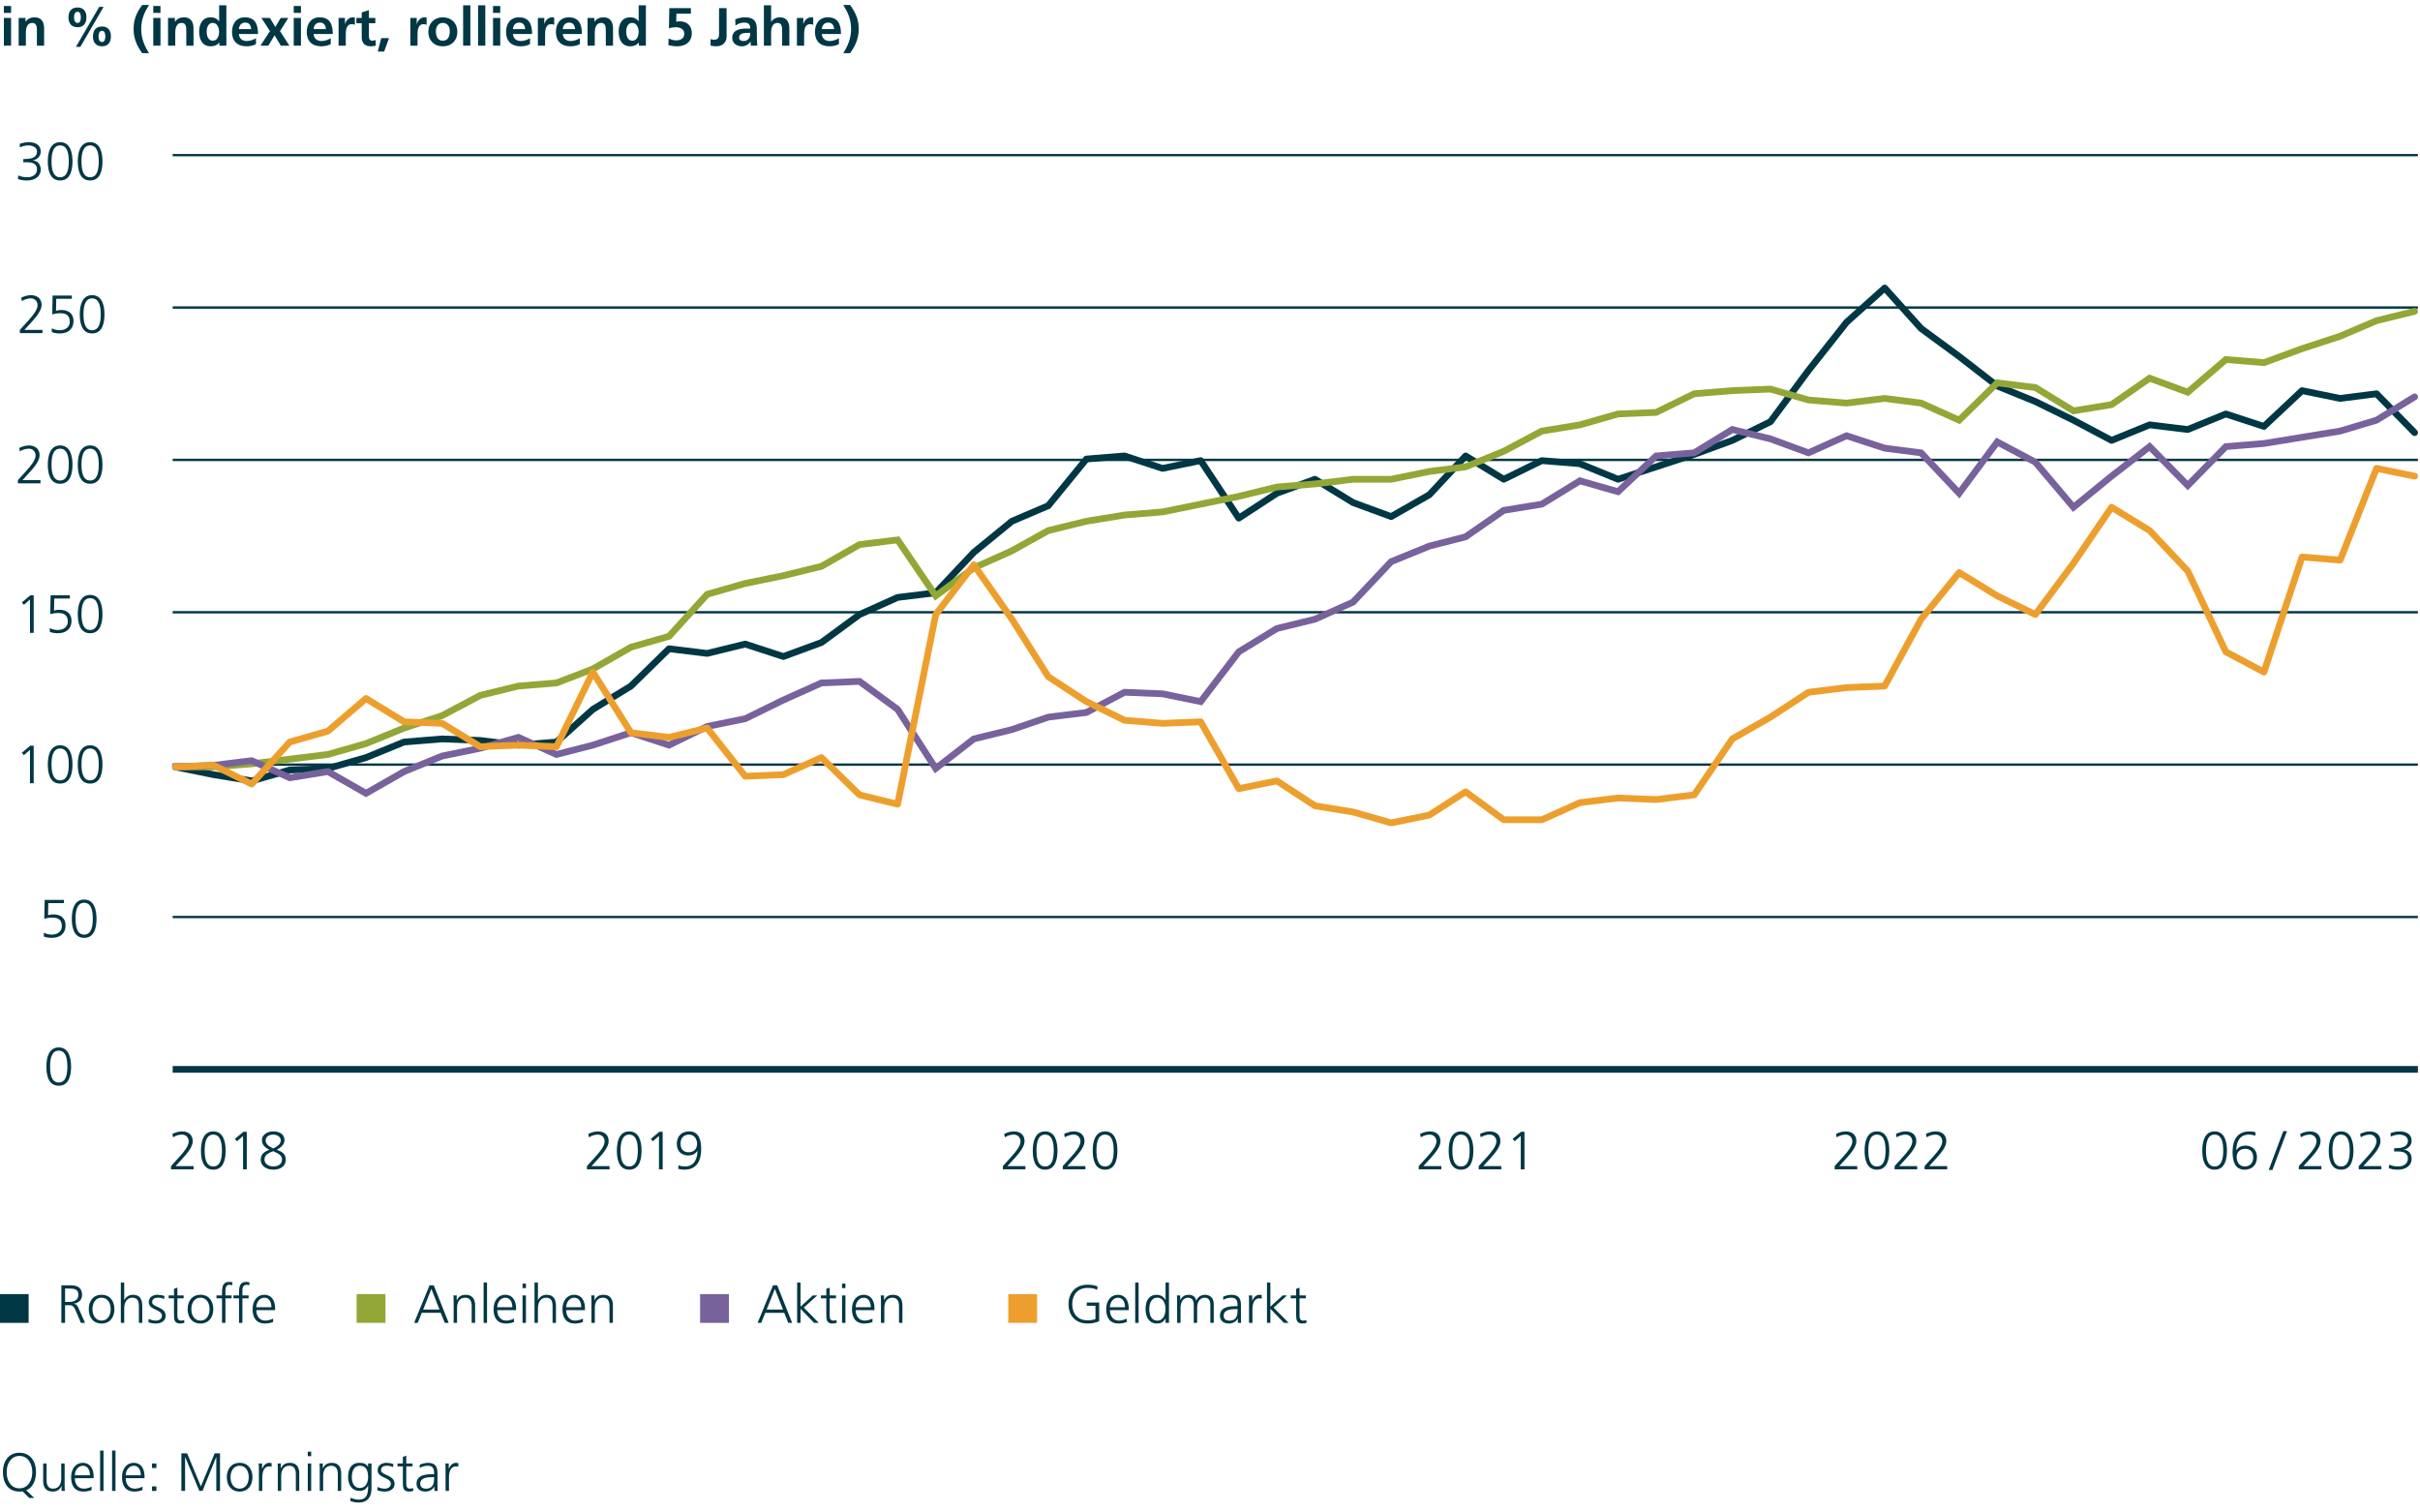 <?xml version="1.0" encoding="UTF-8"?><svg id="Markt_2" xmlns="http://www.w3.org/2000/svg" viewBox="0 0 720 450"><defs><style>.cls-1{fill:#003745;}.cls-2{fill:#ed9f2e;}.cls-3{fill:#92a736;}.cls-4{fill:#78629c;}.cls-5,.cls-6,.cls-7,.cls-8,.cls-9,.cls-10{fill:none;}.cls-5,.cls-6,.cls-7,.cls-10{stroke-linejoin:round;}.cls-5,.cls-6,.cls-8,.cls-9{stroke-linecap:round;}.cls-5,.cls-6,.cls-8,.cls-9,.cls-10{stroke-width:2px;}.cls-5,.cls-7,.cls-10{stroke:#003745;}.cls-6{stroke:#ed9f2e;}.cls-7{stroke-width:.7px;}.cls-8{stroke:#78629c;}.cls-8,.cls-9{stroke-miterlimit:10;}.cls-9{stroke:#92a736;}</style></defs><path class="cls-1" d="m8.692,445.665l-1.989-1.969c-.144.032-.288.048-.448.063-.145.017-.305.017-.466.017-3.224,0-4.891-2.354-4.923-5.778-.032-3.025,1.556-5.778,4.923-5.778s4.956,2.753,4.924,5.778c-.032,2.625-1.011,4.626-2.903,5.394l2.357,2.273h-1.475Zm-6.72-7.667c0,2.368,1.187,4.817,3.816,4.817s3.817-2.449,3.817-4.817-1.188-4.818-3.817-4.818-3.816,2.449-3.816,4.818Z"/><path class="cls-1" d="m19.23,441.663c0,.624,0,1.265.064,1.921h-.979v-1.457h-.032c-.337.736-.946,1.649-2.646,1.649-2.021,0-2.791-1.345-2.791-3.138v-5.218h1.011v4.962c0,1.536.545,2.529,1.94,2.529,1.844,0,2.422-1.617,2.422-2.978v-4.514h1.01v6.242Z"/><path class="cls-1" d="m27.251,443.328c-.706.288-1.62.448-2.374.448-2.71,0-3.721-1.825-3.721-4.274,0-2.497,1.38-4.273,3.448-4.273,2.31,0,3.256,1.856,3.256,4.05v.512h-5.598c0,1.729.931,3.122,2.694,3.122.738,0,1.812-.305,2.294-.608v1.024Zm-.497-4.402c0-1.424-.578-2.833-2.085-2.833-1.492,0-2.406,1.489-2.406,2.833h4.491Z"/><path class="cls-1" d="m29.786,431.579h1.011v12.005h-1.011v-12.005Z"/><path class="cls-1" d="m33.347,431.579h1.011v12.005h-1.011v-12.005Z"/><path class="cls-1" d="m42.393,443.328c-.706.288-1.62.448-2.374.448-2.71,0-3.721-1.825-3.721-4.274,0-2.497,1.38-4.273,3.448-4.273,2.31,0,3.256,1.856,3.256,4.05v.512h-5.598c0,1.729.931,3.122,2.694,3.122.738,0,1.812-.305,2.294-.608v1.024Zm-.497-4.402c0-1.424-.578-2.833-2.085-2.833-1.492,0-2.406,1.489-2.406,2.833h4.491Z"/><path class="cls-1" d="m46.532,436.766h-1.3v-1.345h1.3v1.345Zm-1.3,5.474h1.3v1.345h-1.3v-1.345Z"/><path class="cls-1" d="m53.958,432.411h1.716l4.09,9.828,4.105-9.828h1.588v11.173h-1.106v-10.068h-.032l-4.073,10.068h-.946l-4.202-10.068h-.032v10.068h-1.106v-11.173Z"/><path class="cls-1" d="m71.297,435.229c2.646,0,3.817,2.049,3.817,4.273s-1.171,4.274-3.817,4.274-3.816-2.049-3.816-4.274,1.171-4.273,3.816-4.273Zm0,7.684c1.765,0,2.711-1.521,2.711-3.41s-.946-3.409-2.711-3.409-2.71,1.521-2.71,3.409.946,3.41,2.71,3.41Z"/><path class="cls-1" d="m77.023,437.245c0-.896,0-1.232-.063-1.824h1.01v1.568h.032c.369-.912,1.059-1.761,2.101-1.761.241,0,.529.048.706.096v1.057c-.209-.063-.481-.096-.738-.096-1.604,0-2.036,1.793-2.036,3.266v4.033h-1.011v-6.339Z"/><path class="cls-1" d="m82.652,437.342c0-.625,0-1.265-.063-1.921h.978v1.456h.032c.337-.736.946-1.648,2.646-1.648,2.021,0,2.79,1.345,2.79,3.138v5.218h-1.01v-4.962c0-1.537-.546-2.529-1.94-2.529-1.845,0-2.422,1.617-2.422,2.978v4.514h-1.011v-6.242Z"/><path class="cls-1" d="m92.581,433.244h-1.011v-1.345h1.011v1.345Zm-1.011,2.177h1.011v8.163h-1.011v-8.163Z"/><path class="cls-1" d="m95.131,437.342c0-.625,0-1.265-.063-1.921h.978v1.456h.032c.337-.736.946-1.648,2.646-1.648,2.021,0,2.79,1.345,2.79,3.138v5.218h-1.01v-4.962c0-1.537-.546-2.529-1.94-2.529-1.845,0-2.422,1.617-2.422,2.978v4.514h-1.011v-6.242Z"/><path class="cls-1" d="m110.528,442.912c0,2.272-1.026,4.129-3.833,4.129-1.074,0-2.053-.304-2.47-.432l.08-1.009c.626.32,1.523.576,2.405.576,2.599,0,2.823-1.889,2.823-4.193h-.032c-.546,1.185-1.443,1.601-2.486,1.601-2.613,0-3.447-2.272-3.447-4.082,0-2.48.962-4.273,3.367-4.273,1.091,0,1.797.145,2.55,1.12h.032v-.928h1.011v7.491Zm-3.496-.192c1.828,0,2.485-1.729,2.485-3.218,0-1.969-.577-3.409-2.422-3.409-1.924,0-2.421,1.825-2.421,3.409,0,1.601.642,3.218,2.357,3.218Z"/><path class="cls-1" d="m112.342,442.4c.609.305,1.347.513,2.133.513.962,0,1.812-.528,1.812-1.457,0-1.937-3.93-1.633-3.93-4.002,0-1.616,1.315-2.225,2.662-2.225.434,0,1.3.096,2.021.368l-.096.881c-.529-.24-1.251-.385-1.812-.385-1.042,0-1.764.32-1.764,1.36,0,1.521,4.025,1.329,4.025,4.002,0,1.729-1.62,2.321-2.854,2.321-.786,0-1.572-.097-2.294-.385l.097-.992Z"/><path class="cls-1" d="m122.734,436.285h-1.86v5.282c0,.736.272,1.345,1.091,1.345.385,0,.642-.08.93-.192l.064.832c-.24.097-.737.225-1.234.225-1.797,0-1.86-1.232-1.86-2.722v-4.77h-1.604v-.864h1.604v-1.969l1.01-.353v2.321h1.86v.864Z"/><path class="cls-1" d="m129.246,442.272h-.032c-.449.977-1.588,1.505-2.598,1.505-2.325,0-2.694-1.569-2.694-2.306,0-2.736,2.919-2.864,5.035-2.864h.192v-.417c0-1.393-.497-2.097-1.86-2.097-.85,0-1.651.192-2.405.673v-.977c.626-.305,1.684-.561,2.405-.561,2.021,0,2.871.912,2.871,3.041v3.602c0,.656,0,1.152.08,1.713h-.994v-1.312Zm-.097-2.801h-.288c-1.748,0-3.833.176-3.833,1.969,0,1.072.77,1.473,1.7,1.473,2.373,0,2.421-2.065,2.421-2.945v-.496Z"/><path class="cls-1" d="m132.567,437.245c0-.896,0-1.232-.063-1.824h1.01v1.568h.032c.369-.912,1.059-1.761,2.101-1.761.241,0,.529.048.706.096v1.057c-.209-.063-.481-.096-.738-.096-1.604,0-2.036,1.793-2.036,3.266v4.033h-1.011v-6.339Z"/><path class="cls-1" d="m229.992,382.415h1.251l4.442,11.173h-1.154l-1.203-2.993h-5.646l-1.202,2.993h-1.075l4.587-11.173Zm.545,1.057l-2.438,6.163h4.859l-2.422-6.163Z"/><path class="cls-1" d="m237.163,381.583h1.011v7.187l3.656-3.345h1.299l-3.993,3.617,4.475,4.546h-1.396l-4.041-4.193v4.193h-1.011v-12.005Z"/><path class="cls-1" d="m248.711,386.289h-1.86v5.282c0,.736.272,1.345,1.091,1.345.385,0,.642-.08.93-.192l.064.832c-.24.097-.737.225-1.234.225-1.797,0-1.86-1.232-1.86-2.722v-4.77h-1.604v-.864h1.604v-1.969l1.01-.353v2.321h1.86v.864Z"/><path class="cls-1" d="m251.535,383.248h-1.011v-1.345h1.011v1.345Zm-1.011,2.177h1.011v8.163h-1.011v-8.163Z"/><path class="cls-1" d="m259.57,393.332c-.706.288-1.62.448-2.374.448-2.71,0-3.721-1.825-3.721-4.274,0-2.497,1.38-4.273,3.448-4.273,2.31,0,3.256,1.856,3.256,4.05v.512h-5.598c0,1.729.931,3.122,2.694,3.122.738,0,1.812-.305,2.294-.608v1.024Zm-.497-4.402c0-1.424-.578-2.833-2.085-2.833-1.492,0-2.406,1.489-2.406,2.833h4.491Z"/><path class="cls-1" d="m262.104,387.346c0-.625,0-1.265-.063-1.921h.978v1.456h.032c.337-.736.946-1.648,2.646-1.648,2.021,0,2.79,1.345,2.79,3.138v5.218h-1.01v-4.962c0-1.537-.546-2.529-1.94-2.529-1.845,0-2.422,1.617-2.422,2.978v4.514h-1.011v-6.242Z"/><rect class="cls-4" x="208.293" y="385.026" width="8.579" height="8.558"/><path class="cls-1" d="m127.799,382.411h1.251l4.442,11.173h-1.154l-1.203-2.993h-5.646l-1.202,2.993h-1.075l4.587-11.173Zm.545,1.057l-2.438,6.163h4.859l-2.422-6.163Z"/><path class="cls-1" d="m134.97,387.342c0-.625,0-1.265-.063-1.921h.978v1.456h.032c.337-.736.946-1.648,2.646-1.648,2.021,0,2.79,1.345,2.79,3.138v5.218h-1.01v-4.962c0-1.537-.546-2.529-1.94-2.529-1.845,0-2.422,1.617-2.422,2.978v4.514h-1.011v-6.242Z"/><path class="cls-1" d="m143.888,381.579h1.011v12.005h-1.011v-12.005Z"/><path class="cls-1" d="m152.934,393.328c-.706.288-1.62.448-2.374.448-2.71,0-3.721-1.825-3.721-4.274,0-2.497,1.38-4.273,3.448-4.273,2.31,0,3.256,1.856,3.256,4.05v.512h-5.598c0,1.729.931,3.122,2.694,3.122.738,0,1.812-.305,2.294-.608v1.024Zm-.497-4.402c0-1.424-.578-2.833-2.085-2.833-1.492,0-2.406,1.489-2.406,2.833h4.491Z"/><path class="cls-1" d="m156.479,383.244h-1.011v-1.345h1.011v1.345Zm-1.011,2.177h1.011v8.163h-1.011v-8.163Z"/><path class="cls-1" d="m159.029,381.579h1.011v5.218h.032c.433-.896,1.347-1.568,2.55-1.568,2.197,0,2.79,1.457,2.79,3.474v4.882h-1.01v-4.866c0-1.408-.273-2.625-1.94-2.625-1.797,0-2.422,1.697-2.422,3.121v4.37h-1.011v-12.005Z"/><path class="cls-1" d="m173.433,393.328c-.706.288-1.62.448-2.374.448-2.71,0-3.721-1.825-3.721-4.274,0-2.497,1.38-4.273,3.448-4.273,2.31,0,3.256,1.856,3.256,4.05v.512h-5.598c0,1.729.931,3.122,2.694,3.122.738,0,1.812-.305,2.294-.608v1.024Zm-.497-4.402c0-1.424-.578-2.833-2.085-2.833-1.492,0-2.406,1.489-2.406,2.833h4.491Z"/><path class="cls-1" d="m175.968,387.342c0-.625,0-1.265-.063-1.921h.978v1.456h.032c.337-.736.946-1.648,2.646-1.648,2.021,0,2.79,1.345,2.79,3.138v5.218h-1.01v-4.962c0-1.537-.546-2.529-1.94-2.529-1.845,0-2.422,1.617-2.422,2.978v4.514h-1.011v-6.242Z"/><rect class="cls-3" x="106.099" y="385.025" width="8.579" height="8.558"/><path class="cls-1" d="m18.257,382.411h2.887c1.988,0,3.288.849,3.288,2.897,0,1.44-1.107,2.401-2.486,2.577v.032c.898.111,1.091.592,1.443,1.345l1.908,4.321h-1.219l-1.619-3.777c-.642-1.44-1.123-1.489-2.182-1.489h-.914v5.267h-1.106v-11.173Zm1.106,4.946h1.171c1.299,0,2.79-.496,2.79-2.049,0-1.824-1.299-1.937-2.822-1.937h-1.139v3.985Z"/><path class="cls-1" d="m30.222,385.229c2.646,0,3.817,2.049,3.817,4.273s-1.171,4.274-3.817,4.274-3.816-2.049-3.816-4.274,1.171-4.273,3.816-4.273Zm0,7.684c1.765,0,2.711-1.521,2.711-3.41s-.946-3.409-2.711-3.409-2.71,1.521-2.71,3.409.946,3.41,2.71,3.41Z"/><path class="cls-1" d="m35.949,381.579h1.011v5.218h.032c.433-.896,1.347-1.568,2.55-1.568,2.197,0,2.79,1.457,2.79,3.474v4.882h-1.01v-4.866c0-1.408-.273-2.625-1.94-2.625-1.797,0-2.422,1.697-2.422,3.121v4.37h-1.011v-12.005Z"/><path class="cls-1" d="m44.242,392.4c.609.305,1.347.513,2.133.513.962,0,1.812-.528,1.812-1.457,0-1.937-3.93-1.633-3.93-4.002,0-1.616,1.315-2.225,2.662-2.225.434,0,1.3.096,2.021.368l-.096.881c-.529-.24-1.251-.385-1.812-.385-1.042,0-1.764.32-1.764,1.36,0,1.521,4.025,1.329,4.025,4.002,0,1.729-1.62,2.321-2.854,2.321-.786,0-1.572-.097-2.294-.385l.097-.992Z"/><path class="cls-1" d="m54.636,386.285h-1.86v5.282c0,.736.272,1.345,1.091,1.345.385,0,.642-.08.93-.192l.064.832c-.24.097-.737.225-1.234.225-1.797,0-1.86-1.232-1.86-2.722v-4.77h-1.604v-.864h1.604v-1.969l1.01-.353v2.321h1.86v.864Z"/><path class="cls-1" d="m59.64,385.229c2.646,0,3.817,2.049,3.817,4.273s-1.171,4.274-3.817,4.274-3.816-2.049-3.816-4.274,1.171-4.273,3.816-4.273Zm0,7.684c1.765,0,2.711-1.521,2.711-3.41s-.946-3.409-2.711-3.409-2.71,1.521-2.71,3.409.946,3.41,2.71,3.41Z"/><path class="cls-1" d="m66.057,386.285h-1.651v-.864h1.651v-.593c0-1.712.064-3.441,2.165-3.441.321,0,.754.049.946.16l-.063.881c-.209-.112-.514-.177-.802-.177-1.38,0-1.235,1.489-1.235,2.466v.704h1.845v.864h-1.845v7.299h-1.011v-7.299Z"/><path class="cls-1" d="m71.109,386.285h-1.651v-.864h1.651v-.593c0-1.712.064-3.441,2.165-3.441.321,0,.754.049.946.16l-.063.881c-.209-.112-.514-.177-.802-.177-1.38,0-1.235,1.489-1.235,2.466v.704h1.845v.864h-1.845v7.299h-1.011v-7.299Z"/><path class="cls-1" d="m81.246,393.328c-.706.288-1.62.448-2.374.448-2.71,0-3.721-1.825-3.721-4.274,0-2.497,1.38-4.273,3.448-4.273,2.31,0,3.256,1.856,3.256,4.05v.512h-5.598c0,1.729.931,3.122,2.694,3.122.738,0,1.812-.305,2.294-.608v1.024Zm-.497-4.402c0-1.424-.578-2.833-2.085-2.833-1.492,0-2.406,1.489-2.406,2.833h4.491Z"/><rect class="cls-1" x="-.06" y="385.025" width="8.579" height="8.558"/><path class="cls-1" d="m325.926,388.498h-2.598v-.961h3.704v5.555c-1.139.496-2.245.688-3.48.688-3.527,0-5.645-2.321-5.645-5.778,0-3.394,2.181-5.778,5.645-5.778.851,0,2.246.144,2.999.528l-.128,1.024c-.866-.48-1.893-.593-2.871-.593-2.902,0-4.538,2.049-4.538,4.818,0,2.816,1.588,4.817,4.538,4.817.69,0,1.845-.08,2.374-.4v-3.921Z"/><path class="cls-1" d="m335.214,393.332c-.706.288-1.62.448-2.374.448-2.71,0-3.721-1.825-3.721-4.274,0-2.497,1.38-4.273,3.448-4.273,2.31,0,3.256,1.856,3.256,4.05v.512h-5.598c0,1.729.931,3.122,2.694,3.122.738,0,1.812-.305,2.294-.608v1.024Zm-.497-4.402c0-1.424-.578-2.833-2.085-2.833-1.492,0-2.406,1.489-2.406,2.833h4.491Z"/><path class="cls-1" d="m337.748,381.583h1.011v12.005h-1.011v-12.005Z"/><path class="cls-1" d="m347.789,393.588h-1.011v-1.297h-.032c-.545,1.041-1.379,1.489-2.55,1.489-2.245,0-3.367-1.857-3.367-4.274,0-2.48.962-4.273,3.367-4.273,1.604,0,2.406,1.169,2.55,1.568h.032v-5.218h1.011v12.005Zm-3.433-.672c1.797,0,2.422-1.921,2.422-3.41s-.625-3.409-2.422-3.409c-1.924,0-2.421,1.825-2.421,3.409s.497,3.41,2.421,3.41Z"/><path class="cls-1" d="m360.106,393.588v-5.426c0-1.153-.433-2.065-1.731-2.065-1.106,0-2.197.944-2.197,2.978v4.514h-1.011v-5.426c0-1.153-.433-2.065-1.731-2.065-1.106,0-2.197.944-2.197,2.978v4.514h-1.011v-6.242c0-.625,0-1.265-.063-1.921h.978v1.376l.032.017c.321-.561.802-1.585,2.55-1.585.722,0,1.908.305,2.165,1.729h.032c.369-.96,1.331-1.729,2.614-1.729,1.651,0,2.582,1.152,2.582,2.737v5.618h-1.011Z"/><path class="cls-1" d="m368.288,392.276h-.032c-.449.977-1.588,1.505-2.598,1.505-2.325,0-2.694-1.569-2.694-2.306,0-2.736,2.919-2.864,5.035-2.864h.192v-.417c0-1.393-.497-2.097-1.86-2.097-.85,0-1.651.192-2.405.673v-.977c.626-.305,1.684-.561,2.405-.561,2.021,0,2.871.912,2.871,3.041v3.602c0,.656,0,1.152.08,1.713h-.994v-1.312Zm-.097-2.801h-.288c-1.748,0-3.833.176-3.833,1.969,0,1.072.77,1.473,1.7,1.473,2.373,0,2.421-2.065,2.421-2.945v-.496Z"/><path class="cls-1" d="m371.609,387.249c0-.896,0-1.232-.063-1.824h1.01v1.568h.032c.369-.912,1.059-1.761,2.101-1.761.241,0,.529.048.706.096v1.057c-.209-.063-.481-.096-.738-.096-1.604,0-2.036,1.793-2.036,3.266v4.033h-1.011v-6.339Z"/><path class="cls-1" d="m376.95,381.583h1.011v7.187l3.656-3.345h1.299l-3.993,3.617,4.475,4.546h-1.396l-4.041-4.193v4.193h-1.011v-12.005Z"/><path class="cls-1" d="m388.499,386.289h-1.86v5.282c0,.736.272,1.345,1.091,1.345.385,0,.642-.08.93-.192l.064.832c-.24.097-.737.225-1.234.225-1.797,0-1.86-1.232-1.86-2.722v-4.77h-1.604v-.864h1.604v-1.969l1.01-.353v2.321h1.86v.864Z"/><rect class="cls-2" x="299.976" y="385.026" width="8.579" height="8.558"/><line class="cls-7" x1="51.372" y1="46.161" x2="719.372" y2="46.161"/><line class="cls-7" x1="51.372" y1="91.495" x2="719.372" y2="91.495"/><line class="cls-7" x1="51.372" y1="136.828" x2="719.372" y2="136.828"/><line class="cls-7" x1="51.372" y1="182.161" x2="719.372" y2="182.161"/><line class="cls-7" x1="51.372" y1="227.495" x2="719.372" y2="227.495"/><line class="cls-7" x1="51.372" y1="272.828" x2="719.372" y2="272.828"/><line class="cls-10" x1="51.372" y1="318.161" x2="719.372" y2="318.161"/><path class="cls-1" d="m50.885,346.937l2.566-2.834c1.347-1.488,2.693-3.153,2.693-4.514,0-1.185-.865-2.017-1.972-2.017-1.011,0-1.812.288-2.694.801l-.192-1.009c.817-.4,1.908-.752,2.822-.752,1.812,0,3.239.912,3.239,2.929,0,1.665-1.636,3.602-3.079,5.187l-2.021,2.209h5.356v.96h-6.72v-.96Z"/><path class="cls-1" d="m67.132,342.311c0,2.337-.481,5.698-3.673,5.698s-3.672-3.361-3.672-5.698c0-2.609.689-5.698,3.672-5.698s3.673,3.089,3.673,5.698Zm-6.238,0c0,1.856.24,4.737,2.565,4.737s2.566-2.881,2.566-4.737-.241-4.738-2.566-4.738-2.565,2.881-2.565,4.738Z"/><path class="cls-1" d="m72.427,336.724h.994v11.173h-1.106v-9.924l-1.812,1.584-.609-.72,2.534-2.113Z"/><path class="cls-1" d="m81.296,336.612c1.748,0,3.352.784,3.352,2.608,0,1.377-1.234,2.289-2.293,2.865,1.523.544,2.662,1.185,2.662,2.945,0,2.193-1.924,2.978-3.721,2.978-1.78,0-3.721-.929-3.721-2.978,0-1.713,1.123-2.417,2.582-2.945-1.154-.544-2.229-1.393-2.229-2.865,0-1.872,2.004-2.608,3.367-2.608Zm0,5.89c-1.299.528-2.613.977-2.613,2.529,0,1.249,1.331,2.017,2.613,2.017,1.315,0,2.614-.576,2.614-2.112,0-1.409-1.588-1.905-2.614-2.434Zm0-.816c1.011-.496,2.245-1.216,2.245-2.368,0-1.185-1.202-1.745-2.245-1.745-1.171,0-2.261.576-2.261,1.745,0,1.28,1.347,1.921,2.261,2.368Z"/><path class="cls-1" d="m662.567,342.311c0,2.337-.481,5.698-3.673,5.698s-3.672-3.361-3.672-5.698c0-2.609.689-5.698,3.672-5.698s3.673,3.089,3.673,5.698Zm-6.238,0c0,1.856.24,4.737,2.565,4.737s2.566-2.881,2.566-4.737-.241-4.738-2.566-4.738-2.565,2.881-2.565,4.738Z"/><path class="cls-1" d="m664.236,342.71c0-3.377,1.268-6.098,5.052-6.098.609,0,1.203.111,1.796.256l-.096,1.057c-.465-.208-1.203-.353-1.845-.353-2.902-.048-3.801,2.369-3.801,4.642h.032c.577-.944,1.588-1.376,2.63-1.376,1.476,0,3.48.72,3.48,3.489,0,2.177-1.363,3.682-3.656,3.682-2.967,0-3.593-2.673-3.593-5.299Zm1.219,1.569c0,1.376.754,2.769,2.406,2.769,1.636,0,2.518-1.136,2.518-2.641,0-1.633-.818-2.609-2.374-2.609-1.604,0-2.55,1.009-2.55,2.481Z"/><path class="cls-1" d="m679.33,336.532h1.106l-4.346,11.557h-1.106l4.346-11.557Z"/><path class="cls-1" d="m683.95,346.937l2.566-2.834c1.347-1.488,2.693-3.153,2.693-4.514,0-1.185-.865-2.017-1.972-2.017-1.011,0-1.812.288-2.694.801l-.192-1.009c.817-.4,1.908-.752,2.822-.752,1.812,0,3.239.912,3.239,2.929,0,1.665-1.636,3.602-3.079,5.187l-2.021,2.209h5.356v.96h-6.72v-.96Z"/><path class="cls-1" d="m700.198,342.311c0,2.337-.481,5.698-3.673,5.698s-3.672-3.361-3.672-5.698c0-2.609.689-5.698,3.672-5.698s3.673,3.089,3.673,5.698Zm-6.238,0c0,1.856.24,4.737,2.565,4.737s2.566-2.881,2.566-4.737-.241-4.738-2.566-4.738-2.565,2.881-2.565,4.738Z"/><path class="cls-1" d="m701.787,346.937l2.566-2.834c1.347-1.488,2.693-3.153,2.693-4.514,0-1.185-.865-2.017-1.972-2.017-1.011,0-1.812.288-2.694.801l-.192-1.009c.817-.4,1.908-.752,2.822-.752,1.812,0,3.239.912,3.239,2.929,0,1.665-1.636,3.602-3.079,5.187l-2.021,2.209h5.356v.96h-6.72v-.96Z"/><path class="cls-1" d="m712.31,341.622h.289c1.523,0,3.801-.16,3.801-2.241,0-1.248-1.363-1.809-2.566-1.809-.882,0-1.716.225-2.501.592l-.097-1.04c.818-.304,1.78-.512,2.71-.512,1.845,0,3.561.784,3.561,2.769,0,1.36-.962,2.337-2.325,2.673v.032c1.491.064,2.325,1.217,2.325,2.705,0,2.033-1.796,3.218-4.041,3.218-.963,0-1.86-.112-2.759-.448l.128-1.057c.915.433,1.893.544,2.694.544,1.348,0,2.871-.656,2.871-2.353,0-1.921-1.86-2.113-3.063-2.113h-1.026v-.96Z"/><path class="cls-1" d="m422.11,346.937l2.566-2.834c1.347-1.488,2.693-3.153,2.693-4.514,0-1.185-.865-2.017-1.972-2.017-1.011,0-1.812.288-2.694.801l-.192-1.009c.817-.4,1.908-.752,2.822-.752,1.812,0,3.239.912,3.239,2.929,0,1.665-1.636,3.602-3.079,5.187l-2.021,2.209h5.356v.96h-6.72v-.96Z"/><path class="cls-1" d="m438.357,342.311c0,2.337-.481,5.698-3.673,5.698s-3.672-3.361-3.672-5.698c0-2.609.689-5.698,3.672-5.698s3.673,3.089,3.673,5.698Zm-6.238,0c0,1.856.24,4.737,2.565,4.737s2.566-2.881,2.566-4.737-.241-4.738-2.566-4.738-2.565,2.881-2.565,4.738Z"/><path class="cls-1" d="m439.947,346.937l2.566-2.834c1.347-1.488,2.693-3.153,2.693-4.514,0-1.185-.865-2.017-1.972-2.017-1.011,0-1.812.288-2.694.801l-.192-1.009c.817-.4,1.908-.752,2.822-.752,1.812,0,3.239.912,3.239,2.929,0,1.665-1.636,3.602-3.079,5.187l-2.021,2.209h5.356v.96h-6.72v-.96Z"/><path class="cls-1" d="m452.57,336.724h.994v11.173h-1.106v-9.924l-1.812,1.584-.609-.72,2.534-2.113Z"/><path class="cls-1" d="m545.852,346.937l2.566-2.834c1.347-1.488,2.693-3.153,2.693-4.514,0-1.185-.865-2.017-1.972-2.017-1.011,0-1.812.288-2.694.801l-.192-1.009c.817-.4,1.908-.752,2.822-.752,1.812,0,3.239.912,3.239,2.929,0,1.665-1.636,3.602-3.079,5.187l-2.021,2.209h5.356v.96h-6.72v-.96Z"/><path class="cls-1" d="m562.1,342.311c0,2.337-.481,5.698-3.673,5.698s-3.672-3.361-3.672-5.698c0-2.609.689-5.698,3.672-5.698s3.673,3.089,3.673,5.698Zm-6.238,0c0,1.856.24,4.737,2.565,4.737s2.566-2.881,2.566-4.737-.241-4.738-2.566-4.738-2.565,2.881-2.565,4.738Z"/><path class="cls-1" d="m563.689,346.937l2.566-2.834c1.347-1.488,2.693-3.153,2.693-4.514,0-1.185-.865-2.017-1.972-2.017-1.011,0-1.812.288-2.694.801l-.192-1.009c.817-.4,1.908-.752,2.822-.752,1.812,0,3.239.912,3.239,2.929,0,1.665-1.636,3.602-3.079,5.187l-2.021,2.209h5.356v.96h-6.72v-.96Z"/><path class="cls-1" d="m572.607,346.937l2.566-2.834c1.347-1.488,2.693-3.153,2.693-4.514,0-1.185-.865-2.017-1.972-2.017-1.011,0-1.812.288-2.694.801l-.192-1.009c.817-.4,1.908-.752,2.822-.752,1.812,0,3.239.912,3.239,2.929,0,1.665-1.636,3.602-3.079,5.187l-2.021,2.209h5.356v.96h-6.72v-.96Z"/><path class="cls-1" d="m174.627,346.937l2.566-2.834c1.347-1.488,2.693-3.153,2.693-4.514,0-1.185-.865-2.017-1.972-2.017-1.011,0-1.812.288-2.694.801l-.192-1.009c.817-.4,1.908-.752,2.822-.752,1.812,0,3.239.912,3.239,2.929,0,1.665-1.636,3.602-3.079,5.187l-2.021,2.209h5.356v.96h-6.72v-.96Z"/><path class="cls-1" d="m190.874,342.311c0,2.337-.481,5.698-3.673,5.698s-3.672-3.361-3.672-5.698c0-2.609.689-5.698,3.672-5.698s3.673,3.089,3.673,5.698Zm-6.238,0c0,1.856.24,4.737,2.565,4.737s2.566-2.881,2.566-4.737-.241-4.738-2.566-4.738-2.565,2.881-2.565,4.738Z"/><path class="cls-1" d="m196.169,336.724h.994v11.173h-1.106v-9.924l-1.812,1.584-.609-.72,2.534-2.113Z"/><path class="cls-1" d="m208.614,341.91c0,3.377-1.267,6.099-5.052,6.099-.609,0-1.202-.112-1.796-.257l.097-1.056c.465.208,1.202.352,1.844.352,2.903.048,3.801-2.369,3.801-4.642h-.032c-.577.944-1.587,1.377-2.63,1.377-1.476,0-3.479-.721-3.479-3.49,0-2.177,1.363-3.681,3.656-3.681,2.967,0,3.592,2.673,3.592,5.298Zm-1.219-1.568c0-1.377-.754-2.77-2.405-2.77-1.636,0-2.518,1.137-2.518,2.641,0,1.633.817,2.609,2.373,2.609,1.604,0,2.55-1.008,2.55-2.48Z"/><path class="cls-1" d="m298.368,346.937l2.566-2.834c1.347-1.488,2.693-3.153,2.693-4.514,0-1.185-.865-2.017-1.972-2.017-1.011,0-1.812.288-2.694.801l-.192-1.009c.817-.4,1.908-.752,2.822-.752,1.812,0,3.239.912,3.239,2.929,0,1.665-1.636,3.602-3.079,5.187l-2.021,2.209h5.356v.96h-6.72v-.96Z"/><path class="cls-1" d="m314.615,342.311c0,2.337-.481,5.698-3.673,5.698s-3.672-3.361-3.672-5.698c0-2.609.689-5.698,3.672-5.698s3.673,3.089,3.673,5.698Zm-6.238,0c0,1.856.24,4.737,2.565,4.737s2.566-2.881,2.566-4.737-.241-4.738-2.566-4.738-2.565,2.881-2.565,4.738Z"/><path class="cls-1" d="m316.205,346.937l2.566-2.834c1.347-1.488,2.693-3.153,2.693-4.514,0-1.185-.865-2.017-1.972-2.017-1.011,0-1.812.288-2.694.801l-.192-1.009c.817-.4,1.908-.752,2.822-.752,1.812,0,3.239.912,3.239,2.929,0,1.665-1.636,3.602-3.079,5.187l-2.021,2.209h5.356v.96h-6.72v-.96Z"/><path class="cls-1" d="m332.452,342.311c0,2.337-.481,5.698-3.673,5.698s-3.672-3.361-3.672-5.698c0-2.609.689-5.698,3.672-5.698s3.673,3.089,3.673,5.698Zm-6.238,0c0,1.856.24,4.737,2.565,4.737s2.566-2.881,2.566-4.737-.241-4.738-2.566-4.738-2.565,2.881-2.565,4.738Z"/><path class="cls-1" d="m21.149,317.332c0,2.337-.481,5.698-3.673,5.698s-3.672-3.361-3.672-5.698c0-2.609.689-5.698,3.672-5.698s3.673,3.089,3.673,5.698Zm-6.238,0c0,1.856.24,4.737,2.565,4.737s2.566-2.881,2.566-4.737-.241-4.738-2.566-4.738-2.565,2.881-2.565,4.738Z"/><path class="cls-1" d="m9.027,221.85h.994v11.173h-1.106v-9.924l-1.812,1.584-.609-.72,2.534-2.113Z"/><path class="cls-1" d="m21.569,227.437c0,2.337-.481,5.698-3.673,5.698s-3.672-3.361-3.672-5.698c0-2.609.689-5.698,3.672-5.698s3.673,3.089,3.673,5.698Zm-6.238,0c0,1.856.24,4.737,2.565,4.737s2.566-2.881,2.566-4.737-.241-4.738-2.566-4.738-2.565,2.881-2.565,4.738Z"/><path class="cls-1" d="m30.487,227.437c0,2.337-.481,5.698-3.673,5.698s-3.672-3.361-3.672-5.698c0-2.609.689-5.698,3.672-5.698s3.673,3.089,3.673,5.698Zm-6.238,0c0,1.856.24,4.737,2.565,4.737s2.566-2.881,2.566-4.737-.241-4.738-2.566-4.738-2.565,2.881-2.565,4.738Z"/><path class="cls-1" d="m19.009,268.709h-4.635l-.08,3.585c.369-.128.834-.24,1.7-.24,2.165,0,3.512,1.217,3.512,3.266,0,2.465-1.684,3.714-4.073,3.714-.802,0-1.636-.112-2.39-.4v-1.137c.706.385,1.604.576,2.39.576,1.46,0,2.967-.784,2.967-2.528,0-1.729-.914-2.529-2.807-2.529-.946,0-1.604.112-2.421.352l.112-5.618h5.725v.961Z"/><path class="cls-1" d="m28.713,273.335c0,2.337-.481,5.698-3.673,5.698s-3.672-3.361-3.672-5.698c0-2.609.689-5.698,3.672-5.698s3.673,3.089,3.673,5.698Zm-6.238,0c0,1.856.24,4.737,2.565,4.737s2.566-2.881,2.566-4.737-.241-4.738-2.566-4.738-2.565,2.881-2.565,4.738Z"/><path class="cls-1" d="m5.322,142.854l2.566-2.834c1.347-1.488,2.693-3.153,2.693-4.514,0-1.185-.865-2.017-1.972-2.017-1.011,0-1.812.288-2.694.801l-.192-1.009c.817-.4,1.908-.752,2.822-.752,1.812,0,3.239.912,3.239,2.929,0,1.665-1.636,3.602-3.079,5.187l-2.021,2.209h5.356v.96h-6.72v-.96Z"/><path class="cls-1" d="m21.569,138.228c0,2.337-.481,5.698-3.673,5.698s-3.672-3.361-3.672-5.698c0-2.609.689-5.698,3.672-5.698s3.673,3.089,3.673,5.698Zm-6.238,0c0,1.856.24,4.737,2.565,4.737s2.566-2.881,2.566-4.737-.241-4.738-2.566-4.738-2.565,2.881-2.565,4.738Z"/><path class="cls-1" d="m30.487,138.228c0,2.337-.481,5.698-3.673,5.698s-3.672-3.361-3.672-5.698c0-2.609.689-5.698,3.672-5.698s3.673,3.089,3.673,5.698Zm-6.238,0c0,1.856.24,4.737,2.565,4.737s2.566-2.881,2.566-4.737-.241-4.738-2.566-4.738-2.565,2.881-2.565,4.738Z"/><path class="cls-1" d="m5.914,98.141l2.566-2.834c1.347-1.488,2.693-3.153,2.693-4.514,0-1.185-.865-2.017-1.972-2.017-1.011,0-1.812.288-2.694.801l-.192-1.009c.817-.4,1.908-.752,2.822-.752,1.812,0,3.239.912,3.239,2.929,0,1.665-1.636,3.602-3.079,5.187l-2.021,2.209h5.356v.96h-6.72v-.96Z"/><path class="cls-1" d="m21.375,88.889h-4.635l-.08,3.585c.369-.128.834-.24,1.7-.24,2.165,0,3.512,1.217,3.512,3.266,0,2.465-1.684,3.714-4.073,3.714-.802,0-1.636-.112-2.39-.4v-1.137c.706.385,1.604.576,2.39.576,1.46,0,2.967-.784,2.967-2.528,0-1.729-.914-2.529-2.807-2.529-.946,0-1.604.112-2.421.352l.112-5.618h5.725v.961Z"/><path class="cls-1" d="m31.079,93.515c0,2.337-.481,5.698-3.673,5.698s-3.672-3.361-3.672-5.698c0-2.609.689-5.698,3.672-5.698s3.673,3.089,3.673,5.698Zm-6.238,0c0,1.856.24,4.737,2.565,4.737s2.566-2.881,2.566-4.737-.241-4.738-2.566-4.738-2.565,2.881-2.565,4.738Z"/><path class="cls-1" d="m9.027,177.117h.994v11.173h-1.106v-9.924l-1.812,1.584-.609-.72,2.534-2.113Z"/><path class="cls-1" d="m20.783,178.078h-4.635l-.08,3.585c.369-.128.834-.24,1.7-.24,2.165,0,3.512,1.217,3.512,3.266,0,2.465-1.684,3.714-4.073,3.714-.802,0-1.636-.112-2.39-.4v-1.137c.706.385,1.604.576,2.39.576,1.46,0,2.967-.784,2.967-2.528,0-1.729-.914-2.529-2.807-2.529-.946,0-1.604.112-2.421.352l.112-5.618h5.725v.961Z"/><path class="cls-1" d="m30.487,182.704c0,2.337-.481,5.698-3.673,5.698s-3.672-3.361-3.672-5.698c0-2.609.689-5.698,3.672-5.698s3.673,3.089,3.673,5.698Zm-6.238,0c0,1.856.24,4.737,2.565,4.737s2.566-2.881,2.566-4.737-.241-4.738-2.566-4.738-2.565,2.881-2.565,4.738Z"/><path class="cls-1" d="m6.926,47.31h.289c1.523,0,3.801-.16,3.801-2.241,0-1.248-1.363-1.809-2.566-1.809-.882,0-1.716.225-2.501.592l-.097-1.04c.818-.304,1.78-.512,2.71-.512,1.845,0,3.561.784,3.561,2.769,0,1.36-.962,2.337-2.325,2.673v.032c1.491.064,2.325,1.217,2.325,2.705,0,2.033-1.796,3.218-4.041,3.218-.963,0-1.86-.112-2.759-.448l.128-1.057c.915.433,1.893.544,2.694.544,1.348,0,2.871-.656,2.871-2.353,0-1.921-1.86-2.113-3.063-2.113h-1.026v-.96Z"/><path class="cls-1" d="m21.569,47.998c0,2.337-.481,5.698-3.673,5.698s-3.672-3.361-3.672-5.698c0-2.609.689-5.698,3.672-5.698s3.673,3.089,3.673,5.698Zm-6.238,0c0,1.856.24,4.737,2.565,4.737s2.566-2.881,2.566-4.737-.241-4.738-2.566-4.738-2.565,2.881-2.565,4.738Z"/><path class="cls-1" d="m30.487,47.998c0,2.337-.481,5.698-3.673,5.698s-3.672-3.361-3.672-5.698c0-2.609.689-5.698,3.672-5.698s3.673,3.089,3.673,5.698Zm-6.238,0c0,1.856.24,4.737,2.565,4.737s2.566-2.881,2.566-4.737-.241-4.738-2.566-4.738-2.565,2.881-2.565,4.738Z"/><path class="cls-1" d="m1.152,1.787h2.145v2.049H1.152V1.787Zm0,3.554h2.145v8.243H1.152V5.341Z"/><path class="cls-1" d="m5.553,5.341h2.033v1.12h.031c.673-.944,1.585-1.312,2.705-1.312,1.953,0,2.802,1.376,2.802,3.233v5.202h-2.146v-4.402c0-1.008-.016-2.368-1.393-2.368-1.552,0-1.889,1.681-1.889,2.736v4.034h-2.145V5.341Z"/><path class="cls-1" d="m20.368,5.164c0-1.856.977-2.945,2.689-2.945s2.657,1.089,2.657,2.945-.944,2.945-2.657,2.945-2.689-1.088-2.689-2.945Zm3.682,0c0-.688-.144-1.664-.992-1.664s-1.024.976-1.024,1.664.176,1.665,1.024,1.665.992-.977.992-1.665Zm5.458-3.104h1.312l-6.914,11.876h-1.312l6.914-11.876Zm-1.856,8.771c0-1.857.977-2.945,2.689-2.945s2.657,1.088,2.657,2.945-.944,2.944-2.657,2.944-2.689-1.088-2.689-2.944Zm3.682,0c0-.688-.145-1.665-.992-1.665s-1.024.977-1.024,1.665.176,1.664,1.024,1.664.992-.977.992-1.664Z"/><path class="cls-1" d="m44.338,1.483c-1.376,2.193-2.32,4.21-2.32,7.171,0,2.737.944,4.994,2.32,7.171h-2.032c-1.601-2.177-2.562-4.434-2.562-7.171,0-2.961.961-4.978,2.562-7.171h2.032Z"/><path class="cls-1" d="m45.601,1.787h2.145v2.049h-2.145V1.787Zm0,3.554h2.145v8.243h-2.145V5.341Z"/><path class="cls-1" d="m50,5.341h2.033v1.12h.031c.673-.944,1.585-1.312,2.705-1.312,1.953,0,2.802,1.376,2.802,3.233v5.202h-2.146v-4.402c0-1.008-.016-2.368-1.393-2.368-1.552,0-1.889,1.681-1.889,2.736v4.034h-2.145V5.341Z"/><path class="cls-1" d="m65.267,12.655h-.032c-.64.801-1.521,1.12-2.529,1.12-2.528,0-3.457-2.08-3.457-4.337,0-2.273.929-4.29,3.457-4.29,1.073,0,1.825.368,2.466,1.152h.031V1.579h2.146v12.005h-2.081v-.929Zm-1.969-.544c1.425,0,1.889-1.505,1.889-2.673,0-1.153-.544-2.625-1.921-2.625-1.393,0-1.776,1.521-1.776,2.625,0,1.136.4,2.673,1.809,2.673Z"/><path class="cls-1" d="m76.162,13.119c-.784.433-1.681.656-2.833.656-2.721,0-4.306-1.568-4.306-4.273,0-2.385,1.265-4.354,3.825-4.354,3.058,0,3.922,2.097,3.922,4.978h-5.698c.096,1.329,1.024,2.081,2.353,2.081,1.041,0,1.938-.384,2.737-.832v1.744Zm-1.44-4.466c-.063-1.04-.544-1.937-1.744-1.937s-1.81.832-1.905,1.937h3.649Z"/><path class="cls-1" d="m77.776,5.341h2.528l1.617,2.688,1.584-2.688h2.273l-2.465,3.921,2.785,4.322h-2.562l-1.841-3.073-1.856,3.073h-2.353l2.833-4.322-2.545-3.921Z"/><path class="cls-1" d="m87.392,1.787h2.145v2.049h-2.145V1.787Zm0,3.554h2.145v8.243h-2.145V5.341Z"/><path class="cls-1" d="m98.402,13.119c-.784.433-1.681.656-2.833.656-2.721,0-4.306-1.568-4.306-4.273,0-2.385,1.265-4.354,3.825-4.354,3.058,0,3.922,2.097,3.922,4.978h-5.698c.096,1.329,1.024,2.081,2.353,2.081,1.041,0,1.938-.384,2.737-.832v1.744Zm-1.44-4.466c-.063-1.04-.544-1.937-1.744-1.937s-1.81.832-1.905,1.937h3.649Z"/><path class="cls-1" d="m100.735,5.341h1.905v1.872h.031c.097-.768.977-2.064,2.257-2.064.209,0,.433,0,.656.063v2.161c-.191-.112-.576-.176-.96-.176-1.745,0-1.745,2.177-1.745,3.361v3.025h-2.145V5.341Z"/><path class="cls-1" d="m107.616,6.909h-1.585v-1.568h1.585v-1.649l2.145-.688v2.337h1.905v1.568h-1.905v3.842c0,.704.192,1.36,1.009,1.36.384,0,.752-.08.977-.225l.063,1.697c-.447.128-.944.191-1.584.191-1.681,0-2.609-1.04-2.609-2.673v-4.193Z"/><path class="cls-1" d="m113.424,11.343h2.321l-1.457,4.002h-1.889l1.024-4.002Z"/><path class="cls-1" d="m122.079,5.341h1.905v1.872h.031c.097-.768.977-2.064,2.257-2.064.209,0,.433,0,.656.063v2.161c-.191-.112-.576-.176-.96-.176-1.745,0-1.745,2.177-1.745,3.361v3.025h-2.145V5.341Z"/><path class="cls-1" d="m131.745,5.149c2.449,0,4.322,1.648,4.322,4.37,0,2.368-1.585,4.257-4.322,4.257-2.721,0-4.306-1.889-4.306-4.257,0-2.722,1.873-4.37,4.306-4.37Zm0,6.963c1.648,0,2.081-1.473,2.081-2.85,0-1.265-.672-2.448-2.081-2.448-1.393,0-2.064,1.216-2.064,2.448,0,1.36.432,2.85,2.064,2.85Z"/><path class="cls-1" d="m137.792,1.579h2.145v12.005h-2.145V1.579Z"/><path class="cls-1" d="m142.239,1.579h2.145v12.005h-2.145V1.579Z"/><path class="cls-1" d="m146.687,1.787h2.145v2.049h-2.145V1.787Zm0,3.554h2.145v8.243h-2.145V5.341Z"/><path class="cls-1" d="m157.698,13.119c-.784.433-1.681.656-2.833.656-2.721,0-4.306-1.568-4.306-4.273,0-2.385,1.265-4.354,3.825-4.354,3.058,0,3.922,2.097,3.922,4.978h-5.698c.096,1.329,1.024,2.081,2.353,2.081,1.041,0,1.938-.384,2.737-.832v1.744Zm-1.44-4.466c-.063-1.04-.544-1.937-1.744-1.937s-1.81.832-1.905,1.937h3.649Z"/><path class="cls-1" d="m160.031,5.341h1.905v1.872h.031c.097-.768.977-2.064,2.257-2.064.209,0,.433,0,.656.063v2.161c-.191-.112-.576-.176-.96-.176-1.745,0-1.745,2.177-1.745,3.361v3.025h-2.145V5.341Z"/><path class="cls-1" d="m172.53,13.119c-.784.433-1.681.656-2.833.656-2.721,0-4.306-1.568-4.306-4.273,0-2.385,1.265-4.354,3.825-4.354,3.058,0,3.922,2.097,3.922,4.978h-5.698c.096,1.329,1.024,2.081,2.353,2.081,1.041,0,1.938-.384,2.737-.832v1.744Zm-1.44-4.466c-.063-1.04-.544-1.937-1.744-1.937s-1.81.832-1.905,1.937h3.649Z"/><path class="cls-1" d="m174.815,5.341h2.033v1.12h.031c.673-.944,1.585-1.312,2.705-1.312,1.953,0,2.802,1.376,2.802,3.233v5.202h-2.146v-4.402c0-1.008-.016-2.368-1.393-2.368-1.553,0-1.889,1.681-1.889,2.736v4.034h-2.145V5.341Z"/><path class="cls-1" d="m190.082,12.655h-.032c-.64.801-1.521,1.12-2.529,1.12-2.528,0-3.457-2.08-3.457-4.337,0-2.273.929-4.29,3.457-4.29,1.073,0,1.825.368,2.466,1.152h.031V1.579h2.146v12.005h-2.081v-.929Zm-1.969-.544c1.425,0,1.889-1.505,1.889-2.673,0-1.153-.544-2.625-1.921-2.625-1.393,0-1.776,1.521-1.776,2.625,0,1.136.4,2.673,1.809,2.673Z"/><path class="cls-1" d="m205.554,4.076h-4.306l-.048,2.385c.256-.048.593-.112,1.024-.112,1.568,0,3.602.736,3.602,3.634,0,2.097-1.473,3.793-4.354,3.793-.864,0-1.873-.144-2.609-.319l.048-2.001c.545.224,1.312.56,2.289.56,1.169,0,2.385-.544,2.385-1.969,0-1.44-1.28-1.937-2.561-1.937-.688,0-1.345.097-2.001.305l.112-6.003h6.418v1.665Z"/><path class="cls-1" d="m211.407,11.631c.304.112.624.192,1.072.192,1.456,0,1.456-1.169,1.456-1.969V2.411h2.241v8.516c0,1.185-.769,2.849-3.058,2.849-.607,0-1.088-.048-1.712-.208v-1.937Z"/><path class="cls-1" d="m218.751,5.773c.832-.384,1.953-.624,2.865-.624,2.513,0,3.554,1.04,3.554,3.474v1.056c0,.833.016,1.457.031,2.065.017.624.049,1.2.097,1.841h-1.889c-.08-.433-.08-.977-.097-1.232h-.032c-.496.912-1.568,1.424-2.545,1.424-1.456,0-2.881-.88-2.881-2.448,0-1.232.593-1.953,1.408-2.354.816-.4,1.873-.479,2.77-.479h1.185c0-1.329-.593-1.777-1.856-1.777-.913,0-1.825.353-2.545.896l-.064-1.841Zm2.513,6.435c.656,0,1.169-.288,1.505-.736.353-.464.448-1.057.448-1.696h-.929c-.96,0-2.385.16-2.385,1.425,0,.704.593,1.008,1.36,1.008Z"/><path class="cls-1" d="m227.279,1.579h2.145v4.882h.032c.544-.801,1.473-1.312,2.593-1.312,1.953,0,2.802,1.376,2.802,3.233v5.202h-2.146v-4.402c0-1.008-.016-2.368-1.393-2.368-1.552,0-1.889,1.681-1.889,2.736v4.034h-2.145V1.579Z"/><path class="cls-1" d="m237.102,5.341h1.905v1.872h.031c.097-.768.977-2.064,2.257-2.064.209,0,.433,0,.656.063v2.161c-.191-.112-.576-.176-.96-.176-1.745,0-1.745,2.177-1.745,3.361v3.025h-2.145V5.341Z"/><path class="cls-1" d="m249.602,13.119c-.784.433-1.681.656-2.833.656-2.721,0-4.306-1.568-4.306-4.273,0-2.385,1.265-4.354,3.825-4.354,3.058,0,3.922,2.097,3.922,4.978h-5.698c.096,1.329,1.024,2.081,2.353,2.081,1.041,0,1.938-.384,2.737-.832v1.744Zm-1.44-4.466c-.063-1.04-.544-1.937-1.744-1.937s-1.81.832-1.905,1.937h3.649Z"/><path class="cls-1" d="m250.894,15.824c1.36-2.177,2.32-4.434,2.32-7.171,0-2.961-.96-4.978-2.32-7.171h2.017c1.585,2.193,2.577,4.21,2.577,7.171,0,2.737-.992,4.994-2.577,7.171h-2.017Z"/><polyline class="cls-5" points="52.217 228.171 63.551 230.484 74.886 232.335 86.221 229.096 97.556 228.634 108.891 225.396 120.225 220.77 131.56 219.845 142.895 220.307 154.23 221.695 165.565 220.77 176.384 211.056 187.719 204.117 199.054 193.015 210.389 194.403 221.724 191.627 233.058 195.328 244.393 191.164 255.728 182.838 267.063 177.749 278.398 176.362 289.733 164.335 301.067 155.083 311.887 150.457 323.222 136.579 334.557 135.654 345.891 139.355 357.226 137.042 368.561 154.158 379.896 146.756 391.231 142.593 402.566 149.532 413.9 153.695 425.235 147.219 436.055 135.654 447.39 142.593 458.724 137.042 470.059 137.967 481.394 142.593 492.729 138.892 504.064 135.192 515.399 131.028 526.733 125.477 538.068 110.212 549.403 95.872 560.738 85.695 571.557 97.722 582.892 106.049 594.227 114.838 605.562 119.464 616.897 125.015 628.232 131.028 639.566 126.403 650.901 127.79 662.236 123.164 673.571 126.865 684.906 116.226 696.241 118.539 707.06 117.151 718.395 128.715"/><polyline class="cls-9" points="52.217 228.171 63.551 228.171 74.886 227.246 86.221 225.858 97.556 224.471 108.891 221.232 120.225 216.607 131.56 212.906 142.895 206.892 154.23 204.117 165.565 203.192 176.384 199.028 187.719 192.552 199.054 189.314 210.389 176.824 221.724 173.586 233.058 171.273 244.393 168.498 255.728 162.022 267.063 160.634 278.398 177.287 289.733 168.96 301.067 163.872 311.887 157.858 323.222 155.083 334.557 153.232 345.891 152.307 357.226 149.994 368.561 147.681 379.896 144.906 391.231 143.981 402.566 142.593 413.9 142.593 425.235 140.28 436.055 138.892 447.39 134.267 458.724 128.253 470.059 126.403 481.394 123.164 492.729 122.702 504.064 117.151 515.399 116.226 526.733 115.763 538.068 119.001 549.403 119.926 560.738 118.539 571.557 119.926 582.892 125.015 594.227 113.913 605.562 115.301 616.897 122.239 628.232 120.389 639.566 112.525 650.901 116.688 662.236 106.974 673.571 107.899 684.906 103.736 696.241 100.035 707.06 95.409 718.395 92.634"/><polyline class="cls-8" points="52.217 228.171 63.551 227.709 74.886 226.321 86.221 231.409 97.556 229.559 108.891 236.035 120.225 229.559 131.56 224.933 142.895 222.62 154.23 219.382 165.565 224.471 176.384 221.695 187.719 217.994 199.054 221.695 210.389 216.144 221.724 213.831 233.058 208.28 244.393 203.192 255.728 202.729 267.063 211.056 278.398 228.634 289.733 219.845 301.067 217.069 311.887 213.369 323.222 211.981 334.557 205.967 345.891 206.43 357.226 208.743 368.561 193.94 379.896 187.001 391.231 184.226 402.566 179.137 413.9 167.11 425.235 162.484 436.055 159.709 447.39 151.845 458.724 149.994 470.059 143.056 481.394 146.294 492.729 135.654 504.064 134.729 515.399 127.79 526.733 130.566 538.068 134.729 549.403 129.641 560.738 133.341 571.557 134.729 582.892 146.756 594.227 131.491 605.562 137.505 616.897 150.92 628.232 141.668 639.566 132.879 650.901 144.443 662.236 132.879 673.571 131.954 684.906 130.103 696.241 128.253 707.06 125.015 718.395 118.076"/><polyline class="cls-6" points="52.217 228.171 63.551 227.709 74.886 233.26 86.221 220.77 97.556 217.532 108.891 207.818 120.225 214.756 131.56 215.219 142.895 222.158 154.23 221.695 165.565 222.158 176.384 199.954 187.719 217.994 199.054 219.382 210.389 216.607 221.724 230.947 233.058 230.484 244.393 225.396 255.728 236.498 267.063 239.273 278.398 182.838 289.733 168.035 301.067 184.226 311.887 201.341 323.222 208.743 334.557 214.294 345.891 215.219 357.226 214.756 368.561 234.647 379.896 232.335 391.231 239.736 402.566 241.586 413.9 244.824 425.235 242.511 436.055 235.573 447.39 243.899 458.724 243.899 470.059 238.811 481.394 237.423 492.729 237.886 504.064 236.498 515.399 219.845 526.733 213.369 538.068 205.967 549.403 204.579 560.738 204.117 571.557 184.226 582.892 170.348 594.227 177.287 605.562 182.838 616.897 167.573 628.232 150.92 639.566 157.858 650.901 169.886 662.236 193.94 673.571 199.954 684.906 165.722 696.241 166.647 707.06 139.355 718.395 141.668"/></svg>